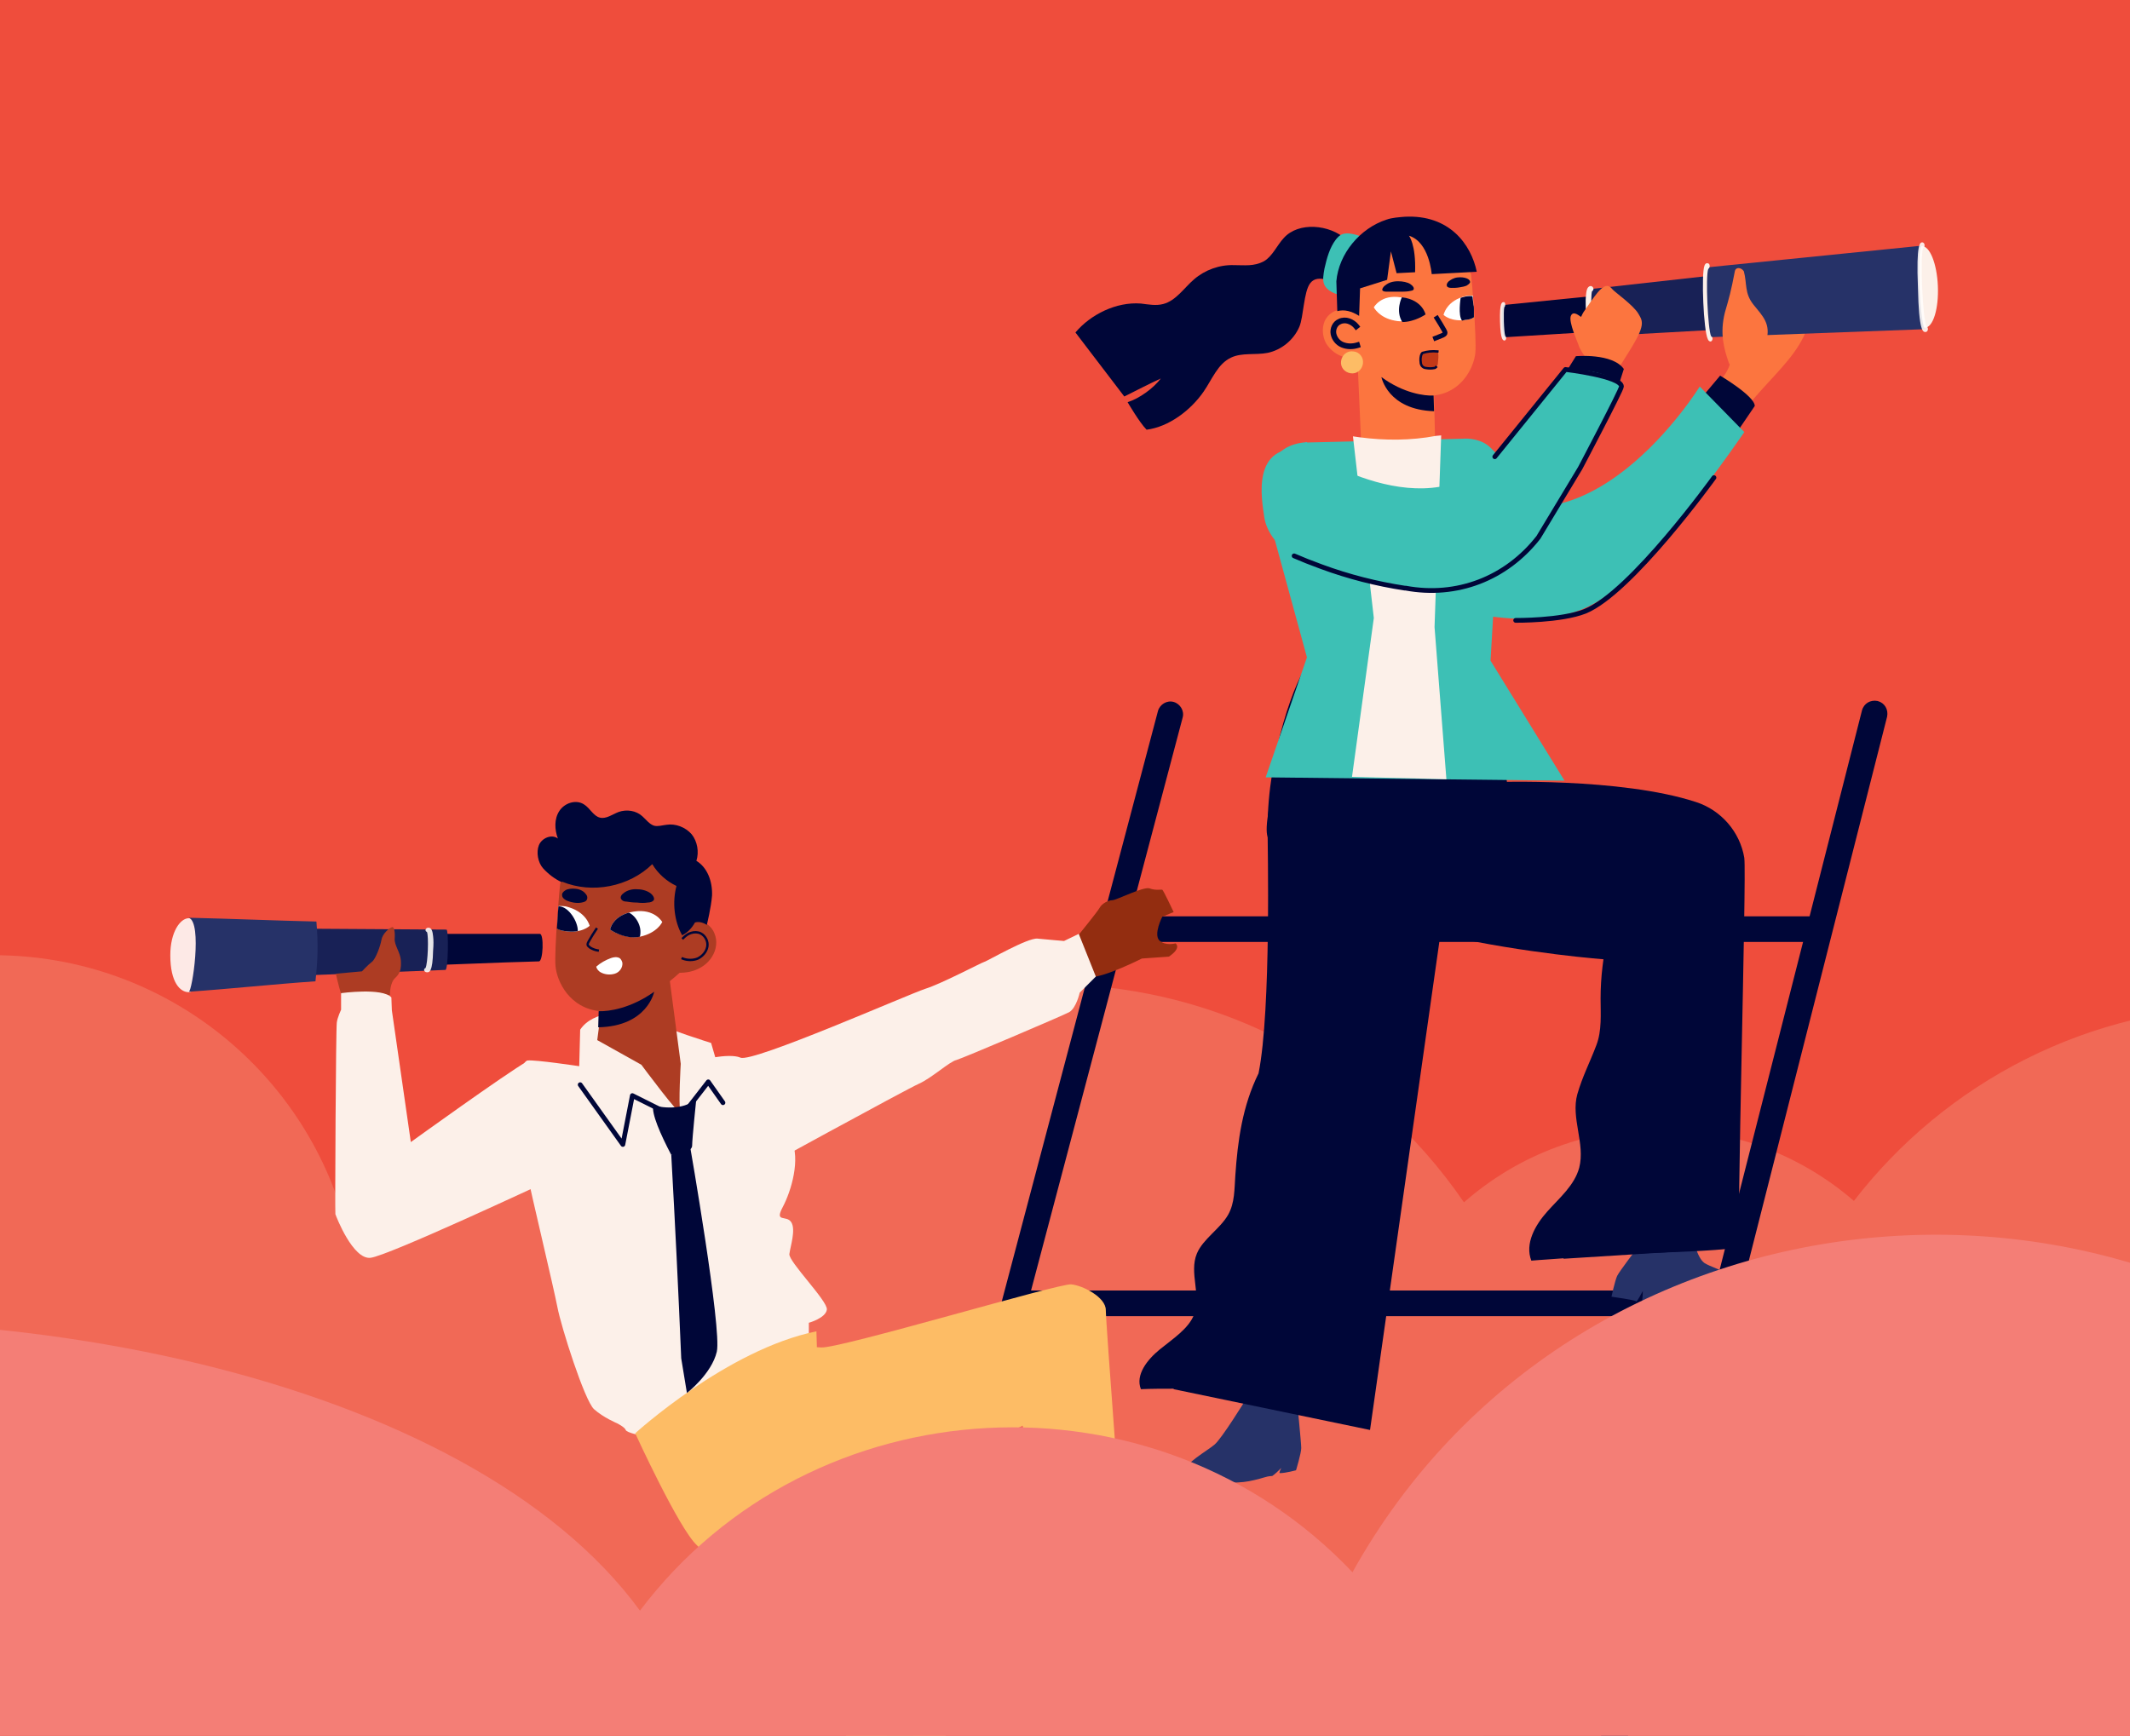 <?xml version="1.0" encoding="utf-8"?>
<!-- Generator: Adobe Illustrator 26.4.1, SVG Export Plug-In . SVG Version: 6.00 Build 0)  -->
<svg version="1.1" id="Layer_1" xmlns="http://www.w3.org/2000/svg" xmlns:xlink="http://www.w3.org/1999/xlink" x="0px" y="0px"
	 viewBox="0 0 449 366" style="enable-background:new 0 0 449 366;" xml:space="preserve">
<rect x="0" y="0" width="449" height="366" fill="#808080" stroke="none"/>
<style type="text/css">
	.st0{fill:#D3D3D3;stroke:#33333A;stroke-width:3;stroke-miterlimit:10;}
	.st1{fill:#585858;}
	.st2{fill:#AAA0A0;}
	.st3{fill:#D3D3D3;stroke:#33333A;stroke-width:5;stroke-miterlimit:10;}
	.st4{fill:#FFFFFF;stroke:#33333A;stroke-width:5;stroke-miterlimit:10;}
	.st5{fill:#EF3D23;}
	.st6{fill:none;stroke:#33333A;stroke-width:5;stroke-miterlimit:10;}
	.st7{fill:none;stroke:#33333A;stroke-width:4;stroke-miterlimit:10;}
	.st8{fill:#AAA0A0;stroke:#33333A;stroke-width:5;stroke-miterlimit:10;}
	.st9{fill:none;stroke:#3DC0B5;stroke-width:6;stroke-linecap:round;stroke-linejoin:round;stroke-miterlimit:10;}
	.st10{display:none;}
	.st11{display:inline;}
	.st12{display:inline;clip-path:url(#SVGID_00000110457241029092659290000000917086229648132518_);}
	.st13{fill:#45B0B0;}
	.st14{fill:#53727C;}
	.st15{fill:#FFC2B6;}
	.st16{fill:#FF9B4C;}
	.st17{fill:none;stroke:#FFFFFF;stroke-width:0.808;stroke-miterlimit:10;}
	.st18{fill:#FFFFFF;}
	.st19{fill:none;stroke:#7AA1B5;stroke-width:0.808;stroke-miterlimit:10;}
	.st20{fill:#000D29;}
	.st21{fill:#F79F8B;}
	.st22{fill:none;stroke:#F79F8B;stroke-width:0.808;stroke-miterlimit:10;}
	.st23{clip-path:url(#SVGID_00000114063785466511311640000018430814595103062942_);fill:#FFFFFF;}
	.st24{clip-path:url(#SVGID_00000114063785466511311640000018430814595103062942_);fill:#1A1A1A;}
	.st25{clip-path:url(#SVGID_00000147215953917411185520000002918322832598216124_);fill:#FFFFFF;}
	.st26{clip-path:url(#SVGID_00000147215953917411185520000002918322832598216124_);fill:#1A1A1A;}
	.st27{fill:#2E2E2E;}
	.st28{fill:none;stroke:#53727C;stroke-width:0.808;stroke-miterlimit:10;}
	.st29{clip-path:url(#SVGID_00000013171383951257665700000010214866446325190535_);fill:#FFFFFF;}
	.st30{clip-path:url(#SVGID_00000013171383951257665700000010214866446325190535_);fill:#034EA2;}
	.st31{clip-path:url(#SVGID_00000013171383951257665700000010214866446325190535_);fill:#FFF200;}
	.st32{clip-path:url(#SVGID_00000013171383951257665700000010214866446325190535_);fill:#0C4DA1;}
	.st33{clip-path:url(#SVGID_00000013171383951257665700000010214866446325190535_);}
	.st34{clip-path:url(#SVGID_00000054970800945305836360000005755102913648817299_);fill:#0C4DA1;}
	.st35{fill:#3DC0B5;}
	.st36{fill:#AAA0A0;stroke:#AAA0A0;stroke-width:3;stroke-miterlimit:10;}
	.st37{fill:#33333A;}
	.st38{fill:#AAA0A0;stroke:#33333A;stroke-width:4;stroke-miterlimit:10;}
	.st39{fill:#FFFFFF;stroke:#33333A;stroke-width:4;stroke-miterlimit:10;}
	.st40{fill:#AAA0A0;stroke:#33333A;stroke-width:2;stroke-miterlimit:10;}
	.st41{fill:#FFFFFF;stroke:#33333A;stroke-width:2;stroke-miterlimit:10;}
	.st42{fill:#33333A;stroke:#33333A;stroke-width:0.5;stroke-miterlimit:10;}
	.st43{fill:#33333A;stroke:#33333A;stroke-miterlimit:10;}
	.st44{fill:none;stroke:#33333A;stroke-width:3;stroke-miterlimit:10;}
	.st45{fill:#FDBC65;}
	.st46{clip-path:url(#SVGID_00000077320333077758250450000001654667662392098459_);fill:#FFCF7B;}
	.st47{clip-path:url(#SVGID_00000077320333077758250450000001654667662392098459_);}
	.st48{fill:#FFCF7B;}
	.st49{fill:#F6ECEA;}
	.st50{fill:#932D10;}
	.st51{fill:none;stroke:#00093D;stroke-linecap:square;stroke-linejoin:round;stroke-miterlimit:10;}
	.st52{fill:none;stroke:#FFFFFF;stroke-width:0.956;stroke-linecap:square;stroke-linejoin:round;stroke-miterlimit:10;}
	.st53{fill:#000638;}
	.st54{fill:none;stroke:#000638;stroke-width:2;stroke-linecap:square;stroke-linejoin:round;stroke-miterlimit:10;}
	.st55{fill:none;stroke:#000638;stroke-width:0.956;stroke-linecap:square;stroke-linejoin:round;stroke-miterlimit:10;}
	.st56{clip-path:url(#SVGID_00000088843828333820411840000012002461020816604553_);fill:#000638;}
	.st57{clip-path:url(#SVGID_00000075841233356230543890000002198579826174084772_);fill:#000638;}
	.st58{fill:none;stroke:#FDBC65;stroke-width:2;stroke-miterlimit:10;}
	.st59{clip-path:url(#SVGID_00000146474373097449851270000008204562005069791889_);}
	.st60{fill:#FFFFFF;stroke:#00093D;stroke-width:2;stroke-miterlimit:10;}
	.st61{fill:#E58D7F;}
	.st62{fill:none;stroke:#000638;stroke-width:0.5;stroke-linecap:square;stroke-linejoin:round;stroke-miterlimit:10;}
	.st63{fill:#4C2615;}
	.st64{clip-path:url(#SVGID_00000138562469203851065920000002980043145960013241_);fill:#000638;}
	.st65{clip-path:url(#SVGID_00000162345676315338427020000007633605895013639317_);fill:#000638;}
	.st66{fill:#FCF0E9;}
	.st67{fill:none;stroke:#000638;stroke-width:1.3;stroke-linecap:square;stroke-linejoin:round;stroke-miterlimit:10;}
	.st68{fill:none;stroke:#000638;stroke-linecap:square;stroke-linejoin:round;stroke-miterlimit:10;}
	.st69{fill:none;stroke:#000638;stroke-width:1.2;stroke-linecap:square;stroke-linejoin:round;stroke-miterlimit:10;}
	.st70{clip-path:url(#SVGID_00000115493645576146076450000005244719474234046865_);}
	.st71{fill:#E86523;}
	.st72{fill:#EF3F23;}
	.st73{fill:none;stroke:#000638;stroke-width:2;stroke-linecap:round;stroke-linejoin:round;stroke-miterlimit:10;}
	.st74{fill:#FFFFFF;stroke:#000638;stroke-width:0.5;stroke-linecap:square;stroke-linejoin:round;stroke-miterlimit:10;}
	.st75{fill:#A84A35;}
	.st76{fill:none;stroke:#00093D;stroke-width:0.5;stroke-linecap:square;stroke-linejoin:round;stroke-miterlimit:10;}
	.st77{clip-path:url(#SVGID_00000031178316297740842530000017115161657104482211_);fill:#000638;}
	.st78{clip-path:url(#SVGID_00000011737038775660406010000007126050431095052948_);fill:#000638;}
	.st79{fill:none;stroke:#FFB176;stroke-width:2;stroke-linecap:square;stroke-linejoin:round;stroke-miterlimit:10;}
	.st80{fill:none;stroke:#000638;stroke-width:1.5;stroke-linecap:round;stroke-linejoin:round;stroke-miterlimit:10;}
	.st81{fill:#FFFFFF;stroke:#000638;stroke-width:1.6;stroke-linecap:round;stroke-linejoin:round;stroke-miterlimit:10;}
	.st82{fill:none;stroke:#000638;stroke-width:1.6;stroke-linecap:round;stroke-linejoin:round;stroke-miterlimit:10;}
	.st83{fill:#FFFFFF;stroke:#00093D;stroke-miterlimit:10;}
	.st84{fill:none;stroke:#000638;stroke-width:0.75;stroke-linecap:round;stroke-linejoin:round;stroke-miterlimit:10;}
	
		.st85{clip-path:url(#SVGID_00000087391695639617729330000017253355392713439397_);fill:none;stroke:#000638;stroke-linecap:round;stroke-linejoin:round;stroke-miterlimit:10;}
	.st86{clip-path:url(#SVGID_00000087391695639617729330000017253355392713439397_);}
	.st87{fill:#00113E;}
	.st88{fill:#D9DADD;}
	.st89{fill:#EF4D3C;}
	.st90{fill:none;stroke:#1C1C1B;stroke-miterlimit:10;}
	.st91{fill:#0B0202;}
	.st92{fill:#FFFFFF;stroke:#1C1C1B;stroke-width:0.75;stroke-miterlimit:10;}
	.st93{fill:#79D6C0;stroke:#000000;stroke-width:2;stroke-linecap:round;stroke-linejoin:round;stroke-miterlimit:10;}
	.st94{clip-path:url(#SVGID_00000181076154317161624320000000096710134278831521_);fill:#000638;}
	.st95{clip-path:url(#SVGID_00000168111109654075937460000000858586160461878961_);fill:#000638;}
	.st96{fill:none;stroke:#FDBC65;stroke-miterlimit:10;}
	.st97{fill:none;stroke:#000638;stroke-linecap:round;stroke-linejoin:round;stroke-miterlimit:10;}
	.st98{fill:#FDB58D;}
	.st99{fill:none;stroke:#00113E;stroke-width:0.5;stroke-linecap:square;stroke-linejoin:round;stroke-miterlimit:10;}
	.st100{fill:#DED9E9;}
	.st101{fill:none;stroke:#000E39;stroke-width:0.5;stroke-linecap:square;stroke-linejoin:round;stroke-miterlimit:10;}
	.st102{fill:#FDB58D;stroke:#000E39;stroke-width:0.5;stroke-linecap:square;stroke-linejoin:round;stroke-miterlimit:10;}
	.st103{clip-path:url(#SVGID_00000142150587699016053970000012840952533975830205_);}
	.st104{fill:#FF7441;}
	.st105{fill:#FFFFFF;stroke:#1A1A1E;stroke-width:1.5;stroke-miterlimit:10;}
	.st106{fill:#EB9CC9;stroke:#000000;stroke-linecap:round;stroke-linejoin:round;stroke-miterlimit:10;}
	.st107{fill:none;stroke:#000000;stroke-linecap:round;stroke-linejoin:round;stroke-miterlimit:10;}
	.st108{fill:#FFFFFF;stroke:#1E1E21;stroke-width:1.5;stroke-linecap:round;stroke-linejoin:round;stroke-miterlimit:10;}
	.st109{fill:none;stroke:#00113E;stroke-width:0.75;stroke-linecap:square;stroke-linejoin:round;stroke-miterlimit:10;}
	.st110{clip-path:url(#SVGID_00000026150900498776736130000017915339554301700534_);}
	.st111{opacity:0.2;fill:#FBDAC1;}
	.st112{fill:url(#SVGID_00000024721142195501768020000010461510726365333928_);}
	.st113{fill:url(#SVGID_00000150789113925718352880000015236025922667878562_);}
	.st114{fill:#AD3C23;}
	.st115{fill:#182156;}
	.st116{opacity:0.89;fill:#FFFCFA;}
	.st117{fill:#263268;}
	.st118{fill:#FA3C48;}
	.st119{fill-rule:evenodd;clip-rule:evenodd;fill:#153157;}
	.st120{fill:#FC753F;}
	.st121{fill:#F47E76;}
	.st122{fill:none;}
	.st123{opacity:0.61;}
	.st124{fill:#A11300;}
	.st125{clip-path:url(#SVGID_00000131328407005645809840000016485502687788601757_);fill:#000638;}
	.st126{clip-path:url(#SVGID_00000145034769432332371290000007565232331069809060_);fill:#000638;}
	.st127{clip-path:url(#SVGID_00000048484419386008004410000015623735625648415135_);}
	.st128{fill:#F98064;}
	.st129{fill:#00093D;}
	.st130{fill:none;stroke:#00093D;stroke-width:0.75;stroke-linecap:square;stroke-linejoin:round;stroke-miterlimit:10;}
	.st131{fill:#939292;}
	.st132{fill:#666666;}
	.st133{fill:none;stroke:#000638;stroke-width:0.398;stroke-linecap:round;stroke-linejoin:round;stroke-miterlimit:10;}
	
		.st134{opacity:0.45;fill:none;stroke:#000000;stroke-width:0.75;stroke-linecap:round;stroke-linejoin:round;stroke-miterlimit:10;}
	.st135{fill:#262626;}
	.st136{fill:#F4646C;}
	.st137{fill:#000638;stroke:#000638;stroke-width:0.75;stroke-linecap:round;stroke-linejoin:round;stroke-miterlimit:10;}
	.st138{fill:#000638;stroke:#000638;stroke-width:0.25;stroke-linecap:round;stroke-linejoin:round;stroke-miterlimit:10;}
	.st139{clip-path:url(#SVGID_00000032629506915828982790000006714885638980427702_);fill:#000638;}
	
		.st140{clip-path:url(#SVGID_00000060733303688411956550000000382893422333379984_);fill:#000638;stroke:#000638;stroke-miterlimit:10;}
	.st141{fill:#42657C;}
	.st142{fill:#333333;}
	.st143{fill:#2B998C;}
	.st144{fill:#898989;}
	.st145{fill:#F9C4AA;}
	.st146{fill:#FFCCB3;}
	.st147{fill:none;stroke:#211A19;stroke-linecap:round;stroke-linejoin:round;stroke-miterlimit:10;}
	.st148{fill:none;stroke:#23203A;stroke-linecap:round;stroke-linejoin:round;stroke-miterlimit:10;}
	
		.st149{clip-path:url(#SVGID_00000048484419386008004410000015623735625648415135_);fill:none;stroke:#000638;stroke-linecap:round;stroke-linejoin:round;stroke-miterlimit:10;}
	.st150{fill:none;stroke:#211A19;stroke-width:1.5;stroke-linecap:round;stroke-linejoin:round;stroke-miterlimit:10;}
	.st151{clip-path:url(#SVGID_00000020377483831050928110000016535291408575989908_);fill:#FFCF7B;}
	.st152{clip-path:url(#SVGID_00000020377483831050928110000016535291408575989908_);}
	.st153{clip-path:url(#SVGID_00000071544212422300967240000017862733175815260583_);fill:#000638;}
	.st154{clip-path:url(#SVGID_00000145770015126374815300000008737962984016776065_);fill:#000638;}
	.st155{clip-path:url(#SVGID_00000021114513187719605150000009385873392693808266_);}
	.st156{clip-path:url(#SVGID_00000027590279527821766420000014096333707287361725_);fill:#000638;}
	.st157{clip-path:url(#SVGID_00000126316235633089519200000004635012077142017161_);fill:#000638;}
	.st158{clip-path:url(#SVGID_00000134241695432271713350000014962306086181777290_);}
	.st159{clip-path:url(#SVGID_00000168081173863847650000000007058027990643999371_);fill:#000638;}
	.st160{clip-path:url(#SVGID_00000179629657243655130660000016944559633265791159_);fill:#000638;}
	
		.st161{clip-path:url(#SVGID_00000064340251747465100230000014884531735147211404_);fill:none;stroke:#000638;stroke-linecap:round;stroke-linejoin:round;stroke-miterlimit:10;}
	.st162{clip-path:url(#SVGID_00000064340251747465100230000014884531735147211404_);}
	.st163{clip-path:url(#SVGID_00000111883865392364405450000013099764981947862420_);fill:#000638;}
	.st164{clip-path:url(#SVGID_00000078753810031624939880000012187694188777799842_);fill:#000638;}
	.st165{clip-path:url(#SVGID_00000034087115730181219670000018163107502847996035_);}
	.st166{clip-path:url(#SVGID_00000020365452375433382190000017024951740580446882_);}
	.st167{fill:url(#SVGID_00000062897701347018687490000009754609707109893787_);}
	.st168{fill:url(#SVGID_00000101073665574356042000000012997759254597920698_);}
	.st169{clip-path:url(#SVGID_00000134937571660240975600000007608785553311777451_);fill:#000638;}
	.st170{clip-path:url(#SVGID_00000102538840319573053230000010894599024941548187_);fill:#000638;}
	.st171{clip-path:url(#SVGID_00000033362566136907590550000014992029579611351201_);}
	.st172{clip-path:url(#SVGID_00000057857681319760777310000012579513726370178187_);fill:#000638;}
	
		.st173{clip-path:url(#SVGID_00000131368405096253957640000003383204854306486692_);fill:#000638;stroke:#000638;stroke-miterlimit:10;}
	
		.st174{clip-path:url(#SVGID_00000033362566136907590550000014992029579611351201_);fill:none;stroke:#000638;stroke-linecap:round;stroke-linejoin:round;stroke-miterlimit:10;}
	.st175{clip-path:url(#SVGID_00000170986571850715785490000007453128019220308609_);fill:#FFFFFF;}
	.st176{clip-path:url(#SVGID_00000170986571850715785490000007453128019220308609_);fill:#034EA2;}
	.st177{clip-path:url(#SVGID_00000170986571850715785490000007453128019220308609_);fill:#FFF200;}
	.st178{clip-path:url(#SVGID_00000170986571850715785490000007453128019220308609_);fill:#0C4DA1;}
	.st179{clip-path:url(#SVGID_00000170986571850715785490000007453128019220308609_);}
	.st180{clip-path:url(#SVGID_00000068647416562801097690000001875244158746752947_);fill:#0C4DA1;}
	.st181{clip-path:url(#SVGID_00000165199018330311006620000004943177873858140564_);fill:#FFFFFF;}
	.st182{clip-path:url(#SVGID_00000165199018330311006620000004943177873858140564_);fill:#034EA2;}
	.st183{clip-path:url(#SVGID_00000165199018330311006620000004943177873858140564_);fill:#FFF200;}
	.st184{clip-path:url(#SVGID_00000165199018330311006620000004943177873858140564_);fill:#0C4DA1;}
	.st185{clip-path:url(#SVGID_00000165199018330311006620000004943177873858140564_);}
	.st186{clip-path:url(#SVGID_00000128479479221987867150000016103838138495855262_);fill:#0C4DA1;}
	.st187{clip-path:url(#SVGID_00000005238402400835704200000008047192221662771896_);fill:#FFCF7B;}
	.st188{clip-path:url(#SVGID_00000005238402400835704200000008047192221662771896_);}
	.st189{clip-path:url(#SVGID_00000160171862291022067240000006919304991452519301_);fill:#000638;}
	.st190{clip-path:url(#SVGID_00000114770146547348410160000006123582983058960776_);fill:#000638;}
	.st191{clip-path:url(#SVGID_00000052089460170238215960000000759516546961929881_);}
	.st192{clip-path:url(#SVGID_00000131346817760926405200000008995942035668444810_);fill:#000638;}
	
		.st193{clip-path:url(#SVGID_00000096753019762148044230000013152743792382548879_);fill:#000638;stroke:#000638;stroke-miterlimit:10;}
	
		.st194{clip-path:url(#SVGID_00000052089460170238215960000000759516546961929881_);fill:none;stroke:#000638;stroke-linecap:round;stroke-linejoin:round;stroke-miterlimit:10;}
	.st195{fill:#F2665C;}
	.st196{clip-path:url(#SVGID_00000064342902980326199660000017916800548688989610_);fill:#FFCF7B;}
	.st197{clip-path:url(#SVGID_00000064342902980326199660000017916800548688989610_);}
	.st198{clip-path:url(#SVGID_00000072970502837094423300000008864858035595879331_);fill:#000638;}
	.st199{clip-path:url(#SVGID_00000132057239510820556530000003175201222353329836_);fill:#000638;}
	.st200{clip-path:url(#SVGID_00000048467251546974697400000006601393624783692221_);}
	.st201{clip-path:url(#SVGID_00000013191906356011809100000009511203055560146865_);fill:#000638;}
	.st202{clip-path:url(#SVGID_00000132085755214582856750000011471526639537583503_);fill:#000638;}
	.st203{opacity:0.59;fill:#8CDDCF;}
	.st204{opacity:0.59;fill:#5BD8C9;}
	.st205{opacity:0.35;fill:#8CDDCF;}
	.st206{fill:#5BD8C9;}
	.st207{clip-path:url(#SVGID_00000148653566687953641350000014207376917992605840_);}
	.st208{clip-path:url(#SVGID_00000178172883812241296200000005088619162116118680_);fill:#000638;}
	.st209{clip-path:url(#SVGID_00000173159311815241119950000012036418988859944119_);fill:#000638;}
	.st210{opacity:0.69;}
	.st211{fill:#E8B25D;}
	
		.st212{clip-path:url(#SVGID_00000054235378230329478940000000864775870818059403_);fill:none;stroke:#000638;stroke-linecap:round;stroke-linejoin:round;stroke-miterlimit:10;}
	.st213{clip-path:url(#SVGID_00000054235378230329478940000000864775870818059403_);}
	.st214{clip-path:url(#SVGID_00000063610623323605609720000015446202152218435238_);fill:#000638;}
	.st215{clip-path:url(#SVGID_00000017475786297497964740000017325475589373273754_);fill:#000638;}
	.st216{clip-path:url(#SVGID_00000010281826435882255590000001947764136725773704_);}
	.st217{opacity:0.67;}
	.st218{fill:#46D3C2;}
	.st219{fill:#39B5A6;}
	.st220{clip-path:url(#SVGID_00000130625996227889644550000012880085235969637819_);}
	.st221{fill:url(#SVGID_00000035516417021624317050000010526613236088430482_);}
	.st222{fill:url(#SVGID_00000154396841978193812490000014135885998119499437_);}
	.st223{clip-path:url(#SVGID_00000080189851465230193150000010712112580784478629_);fill:#000638;}
	.st224{clip-path:url(#SVGID_00000168808114716061260940000010690121912208607167_);fill:#000638;}
	.st225{fill:#323239;}
	.st226{clip-path:url(#SVGID_00000057836372799677001380000006728980444108812464_);}
	.st227{fill:#FF5B00;}
	.st228{fill:none;stroke:#000638;stroke-width:0.75;stroke-linecap:square;stroke-linejoin:round;stroke-miterlimit:10;}
	.st229{fill:#FF5B00;stroke:#000000;stroke-width:1.2;stroke-miterlimit:10;}
	.st230{fill:none;stroke:#000638;stroke-width:1.5;stroke-linecap:square;stroke-linejoin:round;stroke-miterlimit:10;}
	.st231{fill:none;stroke:#000638;stroke-width:2.2;stroke-miterlimit:10;}
	.st232{fill:none;stroke:#000638;stroke-width:2;stroke-miterlimit:10;}
	.st233{fill:none;stroke:#472444;stroke-width:2.1;stroke-miterlimit:10;}
	.st234{fill:none;stroke:#472444;stroke-width:3;stroke-miterlimit:10;}
	.st235{display:inline;clip-path:url(#SVGID_00000090261060635747768400000007007129344884722844_);}
	.st236{clip-path:url(#SVGID_00000042712881027801427720000014959232740241122696_);fill:#3DC0B5;}
	.st237{clip-path:url(#SVGID_00000066505320780477508890000002293563536774114182_);fill:#3DC0B5;}
	.st238{clip-path:url(#SVGID_00000067956466971160367300000010071605692093428155_);fill:#EF3D23;}
	.st239{clip-path:url(#SVGID_00000067956466971160367300000010071605692093428155_);}
	.st240{fill:#5AC4FF;}
	.st241{fill:#FFA900;}
	.st242{fill:none;stroke:#FFFFFF;stroke-width:0.792;stroke-linecap:square;stroke-linejoin:round;stroke-miterlimit:10;}
	.st243{fill:none;stroke:#000638;stroke-width:0.792;stroke-linecap:square;stroke-linejoin:round;stroke-miterlimit:10;}
	.st244{fill:#FF915A;}
	.st245{clip-path:url(#SVGID_00000090987332149259764700000009419311108857852065_);fill:#000638;}
	.st246{clip-path:url(#SVGID_00000047049263911971158640000006571716895696580739_);fill:#000638;}
	.st247{fill:none;stroke:#FCF0E9;stroke-linecap:square;stroke-linejoin:round;stroke-miterlimit:10;}
	.st248{fill:#F4AE51;}
	.st249{fill:#F9DEB7;}
	.st250{fill:#B16616;stroke:#B16616;stroke-width:0.4;stroke-miterlimit:10;}
	
		.st251{clip-path:url(#SVGID_00000067956466971160367300000010071605692093428155_);fill:none;stroke:#472444;stroke-width:2.1;stroke-miterlimit:10;}
	
		.st252{clip-path:url(#SVGID_00000067956466971160367300000010071605692093428155_);fill:none;stroke:#472444;stroke-width:3;stroke-miterlimit:10;}
	.st253{fill:none;stroke:#3DC0B5;stroke-width:2.5;stroke-linecap:square;stroke-linejoin:round;stroke-miterlimit:10;}
	.st254{clip-path:url(#SVGID_00000075842932803999026320000006451349392823874993_);}
	.st255{display:inline;clip-path:url(#SVGID_00000074407550445785388830000007610009175590902414_);}
	.st256{clip-path:url(#SVGID_00000066500506385494724440000003464995248357033603_);fill:#3DC0B5;}
	.st257{clip-path:url(#SVGID_00000158019781737298512090000014128970066936178843_);fill:#3DC0B5;}
	.st258{clip-path:url(#SVGID_00000162332365040836902630000012454258858567924920_);fill:#EF3D23;}
	.st259{clip-path:url(#SVGID_00000162332365040836902630000012454258858567924920_);}
	.st260{clip-path:url(#SVGID_00000028326976695491213870000001972378863373067139_);fill:#000638;}
	.st261{clip-path:url(#SVGID_00000085956570382369978530000004471166300128536454_);fill:#000638;}
	
		.st262{clip-path:url(#SVGID_00000162332365040836902630000012454258858567924920_);fill:none;stroke:#472444;stroke-width:2.1;stroke-miterlimit:10;}
	
		.st263{clip-path:url(#SVGID_00000162332365040836902630000012454258858567924920_);fill:none;stroke:#472444;stroke-width:3;stroke-miterlimit:10;}
	.st264{clip-path:url(#SVGID_00000179627747478615013800000006262783963385551764_);fill:#FFFFFF;}
	.st265{clip-path:url(#SVGID_00000179627747478615013800000006262783963385551764_);fill:#034EA2;}
	.st266{clip-path:url(#SVGID_00000179627747478615013800000006262783963385551764_);fill:#FFF200;}
	.st267{clip-path:url(#SVGID_00000179627747478615013800000006262783963385551764_);fill:#0C4DA1;}
	.st268{clip-path:url(#SVGID_00000179627747478615013800000006262783963385551764_);}
	.st269{clip-path:url(#SVGID_00000181052581773133094870000011083858618101987240_);fill:#0C4DA1;}
	.st270{clip-path:url(#SVGID_00000155831577233341522360000018428299823470135184_);fill:#FFFFFF;}
	.st271{clip-path:url(#SVGID_00000155831577233341522360000018428299823470135184_);fill:#034EA2;}
	.st272{clip-path:url(#SVGID_00000155831577233341522360000018428299823470135184_);fill:#FFF200;}
	.st273{clip-path:url(#SVGID_00000155831577233341522360000018428299823470135184_);fill:#0C4DA1;}
	.st274{clip-path:url(#SVGID_00000155831577233341522360000018428299823470135184_);}
	.st275{clip-path:url(#SVGID_00000076564500378092967150000003930836747586258364_);fill:#0C4DA1;}
	.st276{clip-path:url(#SVGID_00000092426994933329162320000017183965434391298733_);}
	.st277{fill:#FFC2C2;}
	.st278{fill:#725644;}
	.st279{clip-path:url(#SVGID_00000126304266652451108970000006295679447651620025_);fill:#000638;}
	.st280{clip-path:url(#SVGID_00000079444945307610654550000000683974270927410824_);fill:#000638;}
	.st281{fill:none;stroke:#EF3F23;stroke-width:2;stroke-miterlimit:10;}
	.st282{fill:none;stroke:#FFFFFF;stroke-width:2.1;stroke-miterlimit:10;}
	.st283{fill:none;stroke:#FFFFFF;stroke-width:3;stroke-miterlimit:10;}
	.st284{fill:#1B9C91;}
	.st285{fill:#A3BAC4;}
	.st286{opacity:0.13;fill:#65DBD2;}
	.st287{clip-path:url(#SVGID_00000041265260395120032930000003948823458893602463_);}
	.st288{fill:#472F7D;}
	.st289{opacity:0.15;}
	.st290{opacity:0.43;}
	.st291{clip-path:url(#SVGID_00000041995064111332456140000015036961299304913063_);fill:#000638;}
	.st292{clip-path:url(#SVGID_00000118367130572380168620000006949627146604682686_);fill:#000638;}
	.st293{fill:none;stroke:#FFFFFF;stroke-width:1.5;stroke-miterlimit:10;}
	.st294{fill:none;stroke:#EF3F23;stroke-width:5;stroke-linecap:round;stroke-linejoin:round;stroke-miterlimit:10;}
	.st295{clip-path:url(#SVGID_00000007404586091004194020000000776598811980458401_);}
	.st296{fill:#F7AA4D;}
	.st297{fill:#FCB47E;}
	.st298{fill:#374263;}
	.st299{fill:#FFFFFF;stroke:#323239;stroke-linecap:round;stroke-linejoin:round;stroke-miterlimit:10;}
	.st300{fill:none;stroke:#323239;stroke-linecap:round;stroke-linejoin:round;stroke-miterlimit:10;}
	.st301{fill:none;stroke:#323239;stroke-width:0.75;stroke-miterlimit:10;}
	.st302{clip-path:url(#SVGID_00000156555682492891710490000005925856626067842689_);}
	.st303{clip-path:url(#SVGID_00000057119814479356789370000005813877926051311504_);fill:#000638;}
	.st304{clip-path:url(#SVGID_00000018915462898665900070000010335467379205084587_);fill:#000638;}
	.st305{fill:none;stroke:#000638;stroke-width:1.3;stroke-linecap:round;stroke-linejoin:round;stroke-miterlimit:10;}
	.st306{fill:#CECECE;}
	.st307{opacity:0.38;fill:#FFFFFF;}
	.st308{clip-path:url(#SVGID_00000010278463732706461180000005080794981717152433_);fill:#EF3F23;}
	.st309{clip-path:url(#SVGID_00000010278463732706461180000005080794981717152433_);}
	.st310{fill:#7A5946;}
	.st311{fill:#CC5A40;}
	.st312{fill:#594135;}
	.st313{fill:#CC5A40;stroke:#000000;stroke-width:1.2;stroke-miterlimit:10;}
	.st314{clip-path:url(#SVGID_00000172407065844807659220000013714063492263468966_);}
	.st315{opacity:0.35;fill:#FCF0E9;}
	.st316{fill:#C45E4D;}
	.st317{clip-path:url(#SVGID_00000071532524882500636940000007010175126488012730_);fill:#000638;}
	.st318{clip-path:url(#SVGID_00000008840745562708471010000003206058872414184381_);fill:#000638;}
	.st319{fill:none;stroke:#FFFFFF;stroke-width:2;stroke-miterlimit:10;}
	
		.st320{fill-rule:evenodd;clip-rule:evenodd;fill:#EF3F23;stroke:#EF3F23;stroke-width:3;stroke-linecap:round;stroke-linejoin:round;stroke-miterlimit:10;}
	.st321{clip-path:url(#SVGID_00000106859676519528837280000000261148358044209284_);fill:#FFFFFF;}
	.st322{clip-path:url(#SVGID_00000106859676519528837280000000261148358044209284_);fill:#034EA2;}
	.st323{clip-path:url(#SVGID_00000106859676519528837280000000261148358044209284_);fill:#FFF200;}
	.st324{clip-path:url(#SVGID_00000106859676519528837280000000261148358044209284_);fill:#0C4DA1;}
	.st325{clip-path:url(#SVGID_00000106859676519528837280000000261148358044209284_);}
	.st326{clip-path:url(#SVGID_00000010989695196577509660000010690627283370884028_);fill:#0C4DA1;}
	.st327{clip-path:url(#SVGID_00000057839965566896703020000001371156840453733023_);}
	.st328{fill:#F17B63;}
	.st329{fill:#2C2A6C;}
	.st330{clip-path:url(#SVGID_00000078046754745283087340000015856161820432545158_);}
	.st331{opacity:0.37;}
	.st332{fill:none;stroke:#000638;stroke-miterlimit:10;}
	.st333{fill:#FF8E8E;}
	.st334{fill:#512651;}
	.st335{fill:#DD2B19;}
	.st336{fill:#220D3E;}
	.st337{clip-path:url(#SVGID_00000163786308375941966380000016583744248638096257_);fill:#000638;}
	.st338{clip-path:url(#SVGID_00000098219944818566907950000010177058243522730378_);fill:#000638;}
	.st339{clip-path:url(#SVGID_00000114045322971758470390000004407610616893952176_);}
	.st340{fill:#EDEBEB;}
	.st341{clip-path:url(#SVGID_00000073689600156256360070000008132815133854345900_);fill:#EF3F23;}
	.st342{clip-path:url(#SVGID_00000073689600156256360070000008132815133854345900_);fill:#3DC0B5;}
	.st343{fill:none;stroke:#19034D;stroke-width:7;stroke-miterlimit:10;}
	.st344{fill:none;stroke:#000000;stroke-width:7;stroke-miterlimit:10;}
	.st345{opacity:0.57;fill:#81D1C9;stroke:#000000;stroke-width:3;stroke-miterlimit:10;}
	.st346{fill:none;stroke:#000000;stroke-width:0.5;stroke-miterlimit:10;}
	.st347{fill:none;stroke:#000000;stroke-width:3;stroke-miterlimit:10;}
	.st348{fill:#5C2A9A;}
	.st349{fill:#097B7D;}
	.st350{fill:#3DC0B5;stroke:#D33222;stroke-width:3;stroke-miterlimit:10;}
	.st351{clip-path:url(#SVGID_00000171685492792260154620000008684838836612775077_);}
	.st352{fill:none;stroke:#D33222;stroke-miterlimit:10;}
	.st353{fill:#FCF0E9;stroke:#000000;stroke-width:0.5;stroke-miterlimit:10;}
	.st354{clip-path:url(#SVGID_00000054258939986484991880000010628428394887698348_);fill:#000638;}
	
		.st355{clip-path:url(#SVGID_00000066514042004311316690000007373316509068855736_);fill:#000638;stroke:#000638;stroke-miterlimit:10;}
	.st356{fill:none;stroke:#1C1C1B;stroke-width:0.5;stroke-miterlimit:10;}
	.st357{fill:#2E998C;}
	.st358{clip-path:url(#SVGID_00000058559105817813328890000002331080345581249686_);}
	.st359{fill:#F7F7F7;}
	.st360{fill:#7C7E8C;}
	.st361{fill:#FFC3BD;}
	.st362{fill:#1A2E35;}
	.st363{fill:none;stroke:#262120;stroke-miterlimit:10;}
	.st364{fill:#E5DCD8;}
	.st365{clip-path:url(#SVGID_00000170271570549760628420000013316116545547075210_);fill:#000638;}
	.st366{clip-path:url(#SVGID_00000172438410410262561390000018295558098067269561_);fill:#000638;}
	.st367{fill:none;stroke:#000638;stroke-width:0.75;stroke-miterlimit:10;}
	.st368{clip-path:url(#SVGID_00000005231046789442401410000014487186405918991782_);}
	.st369{clip-path:url(#SVGID_00000042725663368868526310000000900340781523442057_);}
	.st370{clip-path:url(#SVGID_00000067225025303643703140000001933856932443434896_);}
	.st371{fill:none;stroke:#5F6689;stroke-miterlimit:10;}
	.st372{fill:#AB4242;}
	.st373{fill:none;stroke:#040C11;stroke-miterlimit:10;}
	.st374{fill:none;stroke:#C11E16;stroke-width:2;stroke-miterlimit:10;}
	.st375{fill:#FDF7FF;}
	.st376{clip-path:url(#SVGID_00000062154318346191368950000017793440674993314722_);fill:#000638;}
	.st377{clip-path:url(#SVGID_00000042697322520582108190000007128357296029194923_);fill:#000638;}
	.st378{fill:none;stroke:#369E92;stroke-miterlimit:10;}
	.st379{fill:#35AA9C;}
	.st380{fill:none;stroke:#369E92;stroke-width:2;stroke-miterlimit:10;}
	.st381{fill:#FF7822;}
</style>
<g>
	<g>
		<defs>
			<path id="SVGID_00000076590155529818096420000004647059074716914367_" d="M453.1-30.9H12.2c-5.8,0-10.5-4.7-10.5-10.5v-351.7
				c0-5.8,4.7-10.5,10.5-10.5h440.9c5.8,0,10.5,4.7,10.5,10.5v351.7C463.6-35.6,458.9-30.9,453.1-30.9z"/>
		</defs>
		<clipPath id="SVGID_00000062884868156298994450000012040640580233361546_">
			<use xlink:href="#SVGID_00000076590155529818096420000004647059074716914367_"  style="overflow:visible;"/>
		</clipPath>
		<g style="clip-path:url(#SVGID_00000062884868156298994450000012040640580233361546_);">
			<g>
				<g>
					<g>
						<g>
							<path class="st53" d="M22.9,164.6c5.9-5.8,13-11.1,15.6-18.9c3.5-10.7-2.4-22.8,1.3-33.4c2.8-8.1,10.6-13.5,14.2-21.2
								c3-6.5,2.8-13.9,3.3-21.1c1.1-19.2,7.1-37.7,14.3-55.7C77.3-20.2,81.1-48.8,83-57c7.3-32.5,18.1-71.7,25-81.1
								c1-1.4,70-1.4,71,0.1c6.9,9.4,18.6,51.8,18.8,76.2c0.2,29.9-18.2,249.5-18.2,249.5L111,187l35.3-231.2c0.3-2,0.5-4.1,0.4-6.1
								l-0.1-4.9c0,0,0,0.1-0.1,0.2c-2,3.3-3.4,6.9-4.2,10.6l-38.3,230.9H28.9c0,0,0-0.1,0.1-0.2c-4.9,0.1-9.8,0.1-14.7,0.2
								C11.8,178.6,17,170.4,22.9,164.6z"/>
						</g>
					</g>
				</g>
				<g>
					<g>
						<g>
							<path class="st53" d="M504.1,148.4c-5.9-5.8-13-11.1-15.6-18.9c-3.5-10.7,2.4-22.8-1.3-33.4c-2.8-8.1-10.6-13.5-14.2-21.2
								c-3-6.5-2.8-13.9-3.3-21.1c-1.1-19.2-7.1-37.7-14.3-55.7c-5.7-34.6-9.6-63.1-11.4-71.4c-7.3-32.5-18.1-71.7-25-81.1
								c-1-1.4-70-1.4-71,0.1c-6.9,9.4-18.6,51.8-18.8,76.2c-0.2,29.9,18.2,249.5,18.2,249.5l68.6-0.8L380.7-60.5
								c-0.3-2-0.5-4.1-0.4-6.1l0.1-4.9c0,0,0,0.1,0.1,0.2c2,3.3,3.4,6.9,4.2,10.6L423,170.2h75.1c0,0,0-0.1-0.1-0.2
								c4.9,0.1,9.8,0.1,14.7,0.2C515.3,162.4,510,154.2,504.1,148.4z"/>
						</g>
					</g>
				</g>
			</g>
		</g>
	</g>
</g>
<g>
	<path class="st89" d="M445.5,369.8H4.6c-5.8,0-10.5-4.7-10.5-10.5V7.6C-6,1.7-1.2-3,4.6-3h440.9C451.3-3,456,1.7,456,7.6v351.7
		C456,365.1,451.3,369.8,445.5,369.8z"/>
	<g>
		<defs>
			<path id="SVGID_00000160179296613809081410000015932227679755596467_" d="M446.3,370.3H5.4c-5.8,0-10.5-4.7-10.5-10.5V8
				c0-5.8,4.7-10.5,10.5-10.5h440.9c5.8,0,10.5,4.7,10.5,10.5v351.7C456.8,365.6,452.1,370.3,446.3,370.3z"/>
		</defs>
		<clipPath id="SVGID_00000132800233076633649230000001174865378147729814_">
			<use xlink:href="#SVGID_00000160179296613809081410000015932227679755596467_"  style="overflow:visible;"/>
		</clipPath>
		<g style="clip-path:url(#SVGID_00000132800233076633649230000001174865378147729814_);">
			<g>
				<g>
					<path class="st111" d="M-58.4,329.6c30.9,34.2,84.8,33.8,115-1.1c7.3,19.7,23.7,33.9,43,38.9h212.2c2.4-4,4.6-8.3,6.5-12.6
						c18,10.5,39.8,11.2,58.2,2.5c1.4,3.5,3,6.9,4.8,10.1h186.1c8-14.8,12.5-31.8,12.5-49.8c0-58.3-47.2-105.5-105.5-105.5
						c-34,0-64.3,16.1-83.6,41.1c-23.6-20.4-58.7-20.3-82.2,0.3c-40.5-59.1-126.7-61.7-170.6-5.1c-21.6-8.3-46.7-4.2-64.6,12
						c-8-33.8-38.4-59-74.7-59c-33.1,0-61.3,20.9-72.1,50.3c-10.9-9-24.8-14.5-40-14.5c-34.6,0-62.7,28.1-62.7,62.7
						s28.1,62.7,62.7,62.7C-89.7,362.5-69,349.2-58.4,329.6z"/>
					<g>
						<g>
							<path class="st53" d="M143.1,545c-0.2,0-0.5,0-0.7-0.1c-1.4-0.4-2.3-1.9-1.9-3.3l103.6-391.7c0.4-1.4,1.9-2.3,3.3-1.9
								c1.4,0.4,2.3,1.9,1.9,3.3L145.7,542.9C145.4,544.2,144.3,545,143.1,545z"/>
							<g>
								
									<linearGradient id="SVGID_00000031188857570137544150000015521173128518503828_" gradientUnits="userSpaceOnUse" x1="191.579" y1="353.757" x2="345.882" y2="353.757">
									<stop  offset="0" style="stop-color:#F1CF9E"/>
									<stop  offset="0.389" style="stop-color:#EFB292"/>
									<stop  offset="0.757" style="stop-color:#EE9D8A"/>
									<stop  offset="1" style="stop-color:#EE9587"/>
								</linearGradient>
								<path style="fill:url(#SVGID_00000031188857570137544150000015521173128518503828_);" d="M343.2,356.5H194.3
									c-1.5,0-2.7-1.2-2.7-2.7c0-1.5,1.2-2.7,2.7-2.7h148.9c1.5,0,2.7,1.2,2.7,2.7C345.9,355.3,344.7,356.5,343.2,356.5z"/>
								<path class="st53" d="M363.2,277.5H214.3c-1.5,0-2.7-1.2-2.7-2.7c0-1.5,1.2-2.7,2.7-2.7h148.9c1.5,0,2.7,1.2,2.7,2.7
									C365.9,276.3,364.7,277.5,363.2,277.5z"/>
								<path class="st53" d="M383.1,198.6H234.3c-1.5,0-2.7-1.2-2.7-2.7s1.2-2.7,2.7-2.7h148.9c1.5,0,2.7,1.2,2.7,2.7
									S384.6,198.6,383.1,198.6z"/>
							</g>
							<path class="st53" d="M294.6,548.6c-0.2,0-0.4,0-0.7-0.1c-1.5-0.4-2.3-1.8-2-3.3l100.6-395.4c0.4-1.5,1.8-2.3,3.3-2
								c1.5,0.4,2.3,1.8,2,3.3L297.3,546.6C297,547.8,295.9,548.6,294.6,548.6z"/>
						</g>
						<g>
							<g>
								<path class="st50" d="M227.3,197.2c0,0,4-4.9,4.5-5.8c0.5-0.9,1.8-1.6,2.7-1.6c0.8,0,6.5-2.9,7.8-2.5
									c1.3,0.5,2.4,0.2,2.7,0.3c0.2,0,2.4,4.7,2.4,4.7l-2.4,1c0,0-1.9,3.7-0.6,5c1.3,1.2,3.4,0.6,3.4,0.6s1.4,0.9-1.4,2.8
									l-5.7,0.4c0,0-7.9,4-10.8,3.9c-2.9-0.1-5.3-5.9-5.3-5.9L227.3,197.2z"/>
								<path class="st66" d="M157.4,248.1c0,0,33.6-18.4,36.3-19.6c2.7-1.2,6.5-4.7,7.9-5c1.4-0.4,22.3-9.3,23.8-10.1
									c1.5-0.9,2.2-4.1,2.2-4.1l3.4-3.4l-3.6-9l-3.1,1.5c0,0-3.6-0.3-5.6-0.5c-2.1-0.2-10.5,4.7-11.2,4.9c-0.7,0.2-9,4.6-12.5,5.7
									c-3.4,1.1-36.3,15.6-38.9,14.5c-2.5-1.1-9.3,0.7-9.3,0.7S146.3,241.6,157.4,248.1z"/>
							</g>
							<path class="st66" d="M132,213.5c0,0-6.9-0.6-9.7,3.6l-0.2,7.7c0,0-9.3-1.4-10.9-1.2c-1.6,0.2-4.9,11.3-4.7,15.6
								c0.2,4.2,5.1,9.7,5.1,10.3s5.1,21.9,5.9,26.1c0.8,4.2,5.7,19.6,7.7,21.5c2,1.8,4.9,3,4.9,3s1.6,0.8,1.8,1.4
								c0.2,0.6,3.4,1.2,3.4,1.2s19.4-17,35.2-20.4v-3.4c0,0,3.6-1,3.8-2.8c0.2-1.8-8.1-10.1-7.9-11.7c0.2-1.6,1.4-5.1,0.4-6.7
								c-1-1.6-3.6,0.2-1.8-3.2c1.8-3.4,3.8-10.1,1.8-14.2c-2-4-14.6-12.5-14.6-12.5l-2.3-7.9c0,0-10-3.1-10.6-4
								C137.5,213.2,133.7,213.3,132,213.5z"/>
							<path class="st114" d="M141,205.3l2.5,19c0,0-0.5,8.4-0.1,10.1c0.4,1.7-8.2-9.9-8.2-9.9l-9.3-5.2l1.1-8.5
								C127.1,210.7,138.9,201.8,141,205.3z"/>
							<polyline class="st97" points="141.3,235 133.3,231 131.3,241.3 122.3,228.7 							"/>
							<polyline class="st97" points="152.4,232.5 149.3,228.1 144.1,234.8 							"/>
							<g>
								<g>
									<path class="st53" d="M113.6,202.7c-11.1,0.3-15.3,0.6-26.4,0.9c0-2.2,0.1-4.4,0.2-6.7c11.1,0,15.3,0,26.4,0
										C114.7,196.9,114.5,202.7,113.6,202.7z"/>
									<path class="st115" d="M93.9,204.5c-10.3,0.4-20.6,0.8-30.9,1.2c0.1-3.3,0.1-6.6,0.2-9.9c10.3,0.1,20.6,0.1,30.9,0.2
										C94.6,195.9,94.5,204.4,93.9,204.5z"/>
									<path class="st116" d="M42.3,201.2c0.1-4.1-0.7-7.6-2.5-7.6c-1.8,0-3.9,2.9-3.9,7.8c0,5.8,2.1,7.8,3.9,7.8
										C41.6,209.1,42.2,205.3,42.3,201.2z"/>
									<path class="st117" d="M66.5,206.9c-8.7,0.6-18,1.6-26.7,2.2c0.7,0,2.9-14.6,0-15.6c8.7,0.2,18.2,0.6,26.9,0.8
										C67.1,199.3,67,202.2,66.5,206.9z"/>
								</g>
								<path class="st116" d="M90,205c-0.3,0-0.6-0.2-0.6-0.5c0-0.2,0.1-0.3,0.3-0.4c0.5-1,0.7-6.7,0.3-7.6
									c-0.2-0.1-0.3-0.2-0.3-0.4c0-0.3,0.3-0.5,0.6-0.5l0,0c0.7,0,0.9,0.8,1,1.8c0.1,0.8,0.1,1.8,0,3C91.2,205,90.5,205,90,205z"
									/>
								<path class="st116" d="M120,202.6c0-0.2,0.1-0.3,0.3-0.4c0.4-0.7,0.5-4.1,0.2-4.8c-0.1-0.1-0.2-0.2-0.2-0.4
									c0-0.3,0.1-0.5,0.5-0.5c0.5,0,1.3,0,1.2,3.2c-0.1,3.3-1,3.3-1.4,3.3C120.2,203.1,120,202.8,120,202.6z M120.7,201.9
									L120.7,201.9L120.7,201.9z M120.8,196.4L120.8,196.4L120.8,196.4z"/>
							</g>
							<path class="st114" d="M82.2,209.8c0-0.3,0-2.6,1.1-3.6c1.1-1,1.3-2,1.2-3.7c-0.1-1.7-1.4-3.2-1.3-4.6
								c0.1-1.4-0.1-2.6-0.6-2.4c-0.6,0.2-2,1.4-2.2,2.7c-0.2,1.2-1.2,4-2,4.6c-0.8,0.6-2.1,2-2.1,2l-5.5,0.5c0,0,0.6,2.7,1,3.9
								c0.3,1.2,1.5,1.5,1.5,1.5L82.2,209.8z"/>
							<path class="st66" d="M114.7,249.4c0,0-32.9,15.4-36.6,15.8c-3.7,0.4-7.2-8.6-7.4-9.2c-0.1-0.6,0.1-39.4,0.3-40.4
								c0.1-1,0.9-2.7,0.9-2.7v-3.5c0,0,8.7-1.2,10.6,0.9l0.1,2.7l4,27.8c0,0,20.1-14.5,24.5-17c0,0,6.9,4.3,6.3,14.2
								C116.9,247.7,114.7,249.4,114.7,249.4z"/>
							<g>
								<g>
									<path class="st45" d="M168.8,315.5c0,0,46.2-13.9,46.7-14.9c0.5-1.1,4.9,34.5,4.6,37.2c-0.3,2.7-1.4,5.7-1.4,5.7l3.8,3.3
										l15.8-2.7c0,0,2.7-7.3,2.7-8.2c0-0.8-4.1-7.3-4.1-7.3s-3.8-49.7-3.8-52.4c0-2.7-4.9-5.2-7.3-5.4
										c-2.4-0.3-48.9,13.6-52.7,13.3c-3.8-0.3-9.8,0.8-9.8,0.8S150.9,306.3,168.8,315.5z"/>
									<path class="st119" d="M236.2,342.4c0,0,5.8,6.3,9.8,7.1c3.9,0.8,6.9,0.6,6.9,1.3c0,0.6-1.1,3-3.2,3.2
										c-2,0.2-16.7,1.1-16.7,1.1l-3.6-1.9l-0.5,2c0,0-9.3,0.3-9.3-0.2c0-0.5,0.6-2.2,0.6-2.2l1.1-8.4L236.2,342.4z"/>
								</g>
								<g>
									<path class="st45" d="M172.1,280.7c0,0,0.8,19.6-1.1,25c0,0,20.9,40.8,22.8,42.9c1.9,2.2,3.3,6.2,3.3,8.2
										s13.9,51.3,13.9,51.3l3.8,4.6l-1.1,5.7l-14.9,4.1c0,0-5.4-1.1-5.7-4.1s1.4-9.8,1.4-9.8s-15.2-35.3-15.8-39.9
										c-0.5-4.6-1.6-9.5-1.6-9.5s-26.4-29.9-30.2-33.4c-3.8-3.5-13-23.6-13-23.6S153.3,284.5,172.1,280.7z"/>
								</g>
							</g>
						</g>
						<g>
							<g>
								<path class="st120" d="M381.6,63.3c-0.5-5.6-4.8-1-9.1-4.1c-0.7,4.5-1.5-2-5.2,4.8c-4.3,8-0.6,8.1-2.9,13.5
									c-1.3,3-4.3,5.1-6.9,8.4c1.2,2.3,3.8,4.4,6.7,6.1C370.3,80.1,382.7,74.8,381.6,63.3z"/>
								<path class="st53" d="M357.3,85.5l5.3-6.3c0,0,7.3,4.3,7.3,6.4l-5.1,7.5C364.8,93.1,357.5,89.3,357.3,85.5z"/>
								<path class="st35" d="M285.8,112.8L285.8,112.8c0,0-8.9-8.9-7.5-9.1c0,0,18.6-7,29.5-2c26.2,19.2,50.5-20.2,50.5-20.2
									l9.4,9.6c0,0-19,27.9-30.1,35.2c-13.2,8.9-34,1.3-46.8-1.5C290.7,124.8,285.3,114.9,285.8,112.8z"/>
							</g>
							<g>
								<path class="st117" d="M356.9,260.8c0,0,0.7,4.3,2.4,5.5c1.8,1.2,12.7,4.8,12.7,4.8s-7.7,8.4-15,7.2
									c-4.3-0.7-8.4-3.4-10.9-3.4c0.1-0.9,0.2-1.8,0.2-2.7c0,0-1.3,2.5-1.4,2.2c-0.1-0.3-5.2-1-5.2-1s0.7-3.3,1.2-4.4
									c0.5-1,4.1-5.7,4.1-5.7C348.9,262.5,352.9,261.7,356.9,260.8z"/>
								<path class="st53" d="M310.3,150.8l4.5,14.1c0,0,26.8-1,42.7,4.2c5.3,1.7,9.3,6.3,10.2,11.8c0,0,0,0.1,0,0.1
									c0.5,3.5-1.7,80.4-1,81.7c0.7,1.3-35,1.9-35,1.9s7.9-27.2,6.8-36.4c-1.1-9.1,0-25.9,0-25.9s-67.1-4.9-71.4-26.3
									c-0.9-4.7,5.3-24.3,5.3-24.3S283.7,154.3,310.3,150.8z"/>
								<g>
									<path class="st117" d="M262.6,295.1c0,0-5.1,8.3-6.6,9.5c-1.5,1.3-6.5,4-7.1,6.5c0,0,8.4,2.3,14.4,1.2
										c3.5-0.7,3.2-1,4.9-1.1c0.7-0.5,1.3-1.1,1.9-1.7c0,0-0.6,1.1-0.3,1.1c1.2,0,3.4-0.6,3.4-0.6s1.1-3.6,1.1-4.7
										c0-1.1-0.9-10-0.9-10C269.8,295.3,262.6,295.1,262.6,295.1z"/>
								</g>
							</g>
							<g>
								<g>
									<path class="st53" d="M317.3,71.1l25.9-1.6l-0.3-7.8L317,64.3C316.3,64.3,316.5,71.2,317.3,71.1z"/>
									<path class="st116" d="M317.2,71.8c-0.3,0-0.9,0.1-1-4c-0.1-4.1,0.4-4.1,0.8-4.1c0.2,0,0.3,0.2,0.3,0.6
										c0,0.2-0.1,0.4-0.2,0.5c-0.2,0.9-0.1,5.1,0.2,6c0.1,0.1,0.2,0.3,0.2,0.5C317.5,71.5,317.4,71.7,317.2,71.8z M317,70.5
										L317,70.5L317,70.5z M316.8,64.9L316.8,64.9L316.8,64.9z"/>
									<path class="st115" d="M335.2,71l30.5-1.7l-0.4-11.7L334.8,61C334.2,61,334.6,71.1,335.2,71z"/>
									<path class="st66" d="M335.8,71.6c0.3,0,0.6-0.3,0.6-0.6c0-0.2-0.1-0.4-0.3-0.5c-0.5-1.1-0.9-7.9-0.5-9.1
										c0.2-0.1,0.3-0.3,0.3-0.5c0-0.3-0.3-0.6-0.6-0.6h0c-0.8,0.1-0.9,1.1-1,2.2c-0.1,0.9,0,2.2,0,3.5
										C334.6,71.7,335.3,71.7,335.8,71.6z"/>
									<path class="st66" d="M402.4,60.7c-0.2-4.8,1-8.7,2.7-8.8c1.7-0.1,3.2,3.7,3.4,8.4c0.2,4.8-1,8.7-2.7,8.8
										C404.1,69.3,402.6,65.5,402.4,60.7z"/>
									<path class="st117" d="M360.3,71.1l45.6-1.7c-1.2,0.1-1.9-17.5-0.8-17.6l-45.5,4.6C359.1,62.2,359.3,65.7,360.3,71.1z"/>
									<path class="st66" d="M360.6,72c-0.1,0-0.4,0-0.6-0.5c-0.9-1.8-1.4-13.7-0.7-15.5c0.2-0.5,0.4-0.5,0.6-0.5
										c0.3,0,0.5,0.2,0.5,0.6c0,0.2-0.1,0.5-0.3,0.6c-0.6,1.5-0.1,12.8,0.6,14.2c0.2,0.1,0.3,0.3,0.3,0.5
										C361,71.7,360.8,72,360.6,72z M359.9,56.7L359.9,56.7L359.9,56.7z"/>
									<path class="st116" d="M405.9,70c0.3,0,0.5-0.3,0.5-0.6c0-0.3-0.1-0.5-0.3-0.6c-0.8-1.5-1.4-14.9-0.7-16.5
										c0.2-0.1,0.3-0.3,0.3-0.6c0-0.3-0.2-0.6-0.5-0.6c-0.4,0-1.3,0.1-0.9,9.5C404.5,70.1,405.4,70,405.9,70z"/>
								</g>
								<path class="st120" d="M365.7,57.2c-0.8,4.2-1.2,5.6-2.1,8.7c-1.1,4.4-0.2,7.6,0.8,10.5c1,2.9,7.1-1.8,7.9-4.4
									c1.1-3.8-0.8-5.4-2.7-7.8c-1.9-2.4-1.3-4.4-2-7C367.1,56.4,365.9,56.2,365.7,57.2z"/>
							</g>
						</g>
						<g>
							<path class="st53" d="M146.8,231.5c-1.9,2.4-6.8,2.3-9.1,1.5c-0.4,1.8,1.5,6.1,3.8,10.5c0,0,4.4-0.4,4.4-1.9
								C145.9,240.1,146.8,231.5,146.8,231.5z"/>
							<path class="st53" d="M145.4,241.3c0,0,6.8,39,5.7,43.7c-1.1,4.7-6.3,8.7-6.3,8.7c-0.4-2.4-0.8-4.9-1.2-7.3
								c-0.6-14.3-1.3-28.6-2.1-42.9C142.8,242.8,144.1,242.1,145.4,241.3z"/>
						</g>
						<g>
							<g>
								<path class="st53" d="M304.4,191.6l-15.6,109.9l-41.4-8.6c0,0,0,0,0-0.1c-2.3,0-4.6,0-6.9,0.1c-1.2-3,1.3-6.2,4-8.4
									c2.7-2.2,6-4.3,7.2-7.3c1.6-4.1-1.1-8.8,0.6-12.9c1.3-3.1,4.9-5.2,6.6-8.2c1.4-2.5,1.3-5.4,1.5-8.2
									c0.5-7.4,1.5-14.7,4.9-21.6c2.7-13.4,1.9-48.5,1.9-51.7c0-15.4,5.8-31.7,9-35.4c0.5-0.5,32.6-0.5,33,0
									c3.2,3.6,8.7,20,8.7,29.5"/>
							</g>
						</g>
						<g>
							<g>
								<path class="st53" d="M364.5,263.2l-34.9,2.2c0,0,0,0,0-0.1c-2.3,0.2-4.6,0.3-6.8,0.5c-1.4-3.6,0.8-7.5,3.4-10.4
									c2.6-2.9,5.7-5.5,6.7-9.2c1.3-5.1-1.8-10.5-0.4-15.5c1.1-3.8,2.6-6.6,4-10.3c1.2-3.1,0.9-6.6,0.9-9.9c0-9,2.3-17.7,5.2-26.3
									"/>
							</g>
						</g>
					</g>
					<path class="st121" d="M633.9,379.4c-22.8-42.9-68.6-72.5-121.5-73.4c-64.1-70.3-181.1-57.6-227.3,25.5
						c-41.5-43.8-113.9-40-150.2,8.1C99,290.4-2.4,269-89.2,282.4c-15.5-11.2-34.6-17.7-55.1-17.7c-52.2,0-94.5,42.3-94.5,94.5
						c0,7,0.7,13.7,2.2,20.2H633.9z"/>
					<g>
						<g>
							<g>
								<g>
									<path class="st53" d="M270.6,50.2c-1.4,1.5-2.4,3.9-4.2,4.9c-2.1,1.1-4,0.8-6.3,0.8c-3-0.1-6.1,1-8.4,3
										c-2.1,1.8-3.8,4.5-6.5,5.2c-1.5,0.4-3.1,0.1-4.7-0.1c-5.2-0.4-10.6,2.3-13.8,6.1L237,83.6c2.6-1.3,5.1-2.6,7.7-3.8
										c-1.6,2.1-4.5,4.2-7,5c0,0,2.5,4.3,4,5.8c4.7-0.6,9.3-4.1,12-8c1.8-2.6,3-5.9,5.8-7.2c2.3-1.1,5.1-0.5,7.7-1
										c2.9-0.6,5.5-2.7,6.7-5.5c0.9-2.1,0.9-7.4,2.3-9.2c1.7-2.2,4.9,0.2,7.6-0.1l0-9.1C280.3,47.3,273.7,46.7,270.6,50.2z"/>
								</g>
								<g>
									<path class="st122" d="M270.6,50.2c-1.4,1.5-2.4,3.9-4.2,4.9c-2.1,1.1-4,0.8-6.3,0.8c-3-0.1-6.1,1-8.4,3
										c-2.1,1.8-3.8,4.5-6.5,5.2c-1.5,0.4-3.1,0.1-4.7-0.1c-5.2-0.4-10.6,2.3-13.8,6.1L237,83.6c2.6-1.3,5.1-2.6,7.7-3.8
										c-1.6,2.1-4.5,4.2-7,5c0,0,2.5,4.3,4,5.8c4.7-0.6,9.3-4.1,12-8c1.8-2.6,3-5.9,5.8-7.2c2.3-1.1,5.1-0.5,7.7-1
										c2.9-0.6,5.5-2.7,6.7-5.5c0.9-2.1,0.9-7.4,2.3-9.2c1.7-2.2,4.9,0.2,7.6-0.1l0-9.1C280.3,47.3,273.7,46.7,270.6,50.2z"/>
								</g>
							</g>
							<g>
								<polygon class="st120" points="302.3,83.4 302.6,96.9 287.1,97.2 286.1,74.7 								"/>
								<path class="st120" d="M310.1,57.9c0.1,0.3,1.2,13.4,0.9,16.5c-0.3,3.1-2.9,8.5-9,9c-7.3,0.7-16.3-8.2-16.3-8.2l-0.4-20.5
									c0,0,3.8-7.5,12.5-7.6C306.5,47.1,310.1,57.9,310.1,57.9z"/>
								<path class="st18" d="M310.5,62.4c0-0.1-0.8-0.1-1.4,0c-4.2,0.9-4.8,4-4.8,4s1.6,1.6,5,1c0.7-0.1,0.9-0.2,1.4-0.5
									L310.5,62.4z"/>
								<g>
									<path class="st53" d="M298,61c0.1-0.3-0.1-0.7-0.7-1.1c-0.6-0.4-1.6-0.6-2.6-0.6c-1.1,0-2,0.3-2.6,0.8
										c-0.6,0.4-0.8,0.9-0.7,1.1c0.2,0.3,0.6,0.3,1.2,0.3c0.6,0,1.3,0,2.2,0c0.8,0,1.6,0,2.2-0.1C297.4,61.3,297.9,61.3,298,61z"
										/>
								</g>
								<path class="st68" d="M302.9,67.1c0.5,0.8,1,1.6,1.5,2.5c0.1,0.2,0.3,0.5,0.2,0.7c-0.1,0.2-0.3,0.3-0.5,0.4
									c-0.5,0.2-1,0.4-1.5,0.6"/>
								<path class="st120" d="M287.3,68c-0.1-1.6-2.6-2.6-4.3-2.7c-1.6-0.1-3.2,1-3.8,2.5c-0.6,1.5-0.4,3.3,0.4,4.7
									c0.9,1.4,2.3,2.4,3.8,2.8c1.6,0.5,3.2,0.5,4.8,0.2L287.3,68z"/>
								<path class="st53" d="M291.2,79.5c0,0,1.3,6.9,11.1,7.2l-0.1-3.3C300.3,83.5,295.8,82.9,291.2,79.5z"/>
								<g>
									<path class="st53" d="M309.9,59.5c0-0.3-0.2-0.6-0.7-0.8c-0.5-0.2-1.2-0.3-2-0.2c-0.8,0.1-1.4,0.5-1.8,0.8
										c-0.4,0.4-0.5,0.7-0.4,1c0.1,0.3,0.5,0.4,1,0.4c0.5,0,1,0,1.6-0.1c0.6-0.1,1.2-0.2,1.6-0.4C309.5,60,309.8,59.8,309.9,59.5
										z"/>
								</g>
								<path class="st53" d="M309.3,67.4c0.7-0.1,0.9-0.2,1.4-0.5l0-1.7c0-0.3,0-0.6-0.1-0.9l-0.2-1.8c0-0.1-0.8-0.1-1.4,0
									c-0.5,0.1-0.7,0.2-1.1,0.3c0,0.1-0.6,3.7,0.3,4.8C308.6,67.5,309,67.4,309.3,67.4z"/>
								<path class="st69" d="M285.9,68.8c-0.4-0.5-1-0.9-1.6-1.1c-0.6-0.2-1.3-0.2-1.9,0.1c-1,0.4-1.5,1.6-1.3,2.6
									c0.2,1,0.9,1.9,1.9,2.3c1,0.4,2.1,0.4,3.1,0.1"/>
								<path class="st18" d="M289.6,64.8c0,0,1.5-2.8,5.7-2.1c4.2,0.6,4.7,3.5,4.7,3.5s-2.9,2.1-6,1.4
									C290.7,67,289.6,64.8,289.6,64.8z"/>
								<path class="st53" d="M295.7,62.7c-0.1,0-0.1,0-0.2,0c0,0-1.4,2.8,0.1,5.2c2.6,0,4.9-1.6,4.9-1.6S299.9,63.3,295.7,62.7z"/>
								<path class="st35" d="M279.2,56.6c0.5-2.2,1.1-4.4,2.4-6.1c0.4-0.5,0.8-0.9,1.3-1.1c1-0.4,2.2-0.1,3.3,0.2l0.7,0.3
									c-1.2,3.1-2.4,6.3-3.6,9.4c-0.4,1-0.7,1.9-1,2.9c-1.2-0.4-2.5-0.9-3.1-2.1C278.7,59.1,279,57.8,279.2,56.6z"/>
								<path class="st53" d="M311.3,57.3l-9.5,0.5c0,0-0.5-6.8-4.8-8.1l0,0c0,0,1.5,1.8,1.3,7.7l-3.9,0.2l-1.2-4.6l-0.8,6l-5.7,1.8
									l-0.2,5.8c-1.6-1-3.1-1.4-4.6-1l-0.2-6.3c0.5-5.8,5-11.2,10.6-13c1.1-0.4,2.6-0.5,3.8-0.6C305.5,45.2,310.1,51.5,311.3,57.3
									z"/>
							</g>
							<path class="st45" d="M287.3,76.7c-0.2,1.3-1.3,2.2-2.6,2s-2.2-1.3-2-2.6c0.2-1.3,1.3-2.2,2.6-2
								C286.6,74.2,287.5,75.4,287.3,76.7z"/>
							<g class="st123">
								<path class="st124" d="M303.1,74.1c0.2,0.8,0.1,1.6,0,2.4c0,0.2,0,0.4-0.1,0.5c-0.1,0.2-0.4,0.3-0.6,0.4
									c-0.6,0.2-1.2,0.1-1.8,0.1c-0.4,0-0.9-0.1-1.1-0.4c-0.2-0.3-0.2-0.7-0.2-1.1c0-0.3,0.1-0.6,0.1-1c0-0.2,0-0.4,0.2-0.5
									c0.1-0.1,0.2-0.1,0.3-0.1c1-0.2,2.1-0.3,3.1-0.3"/>
							</g>
							<path class="st62" d="M303,74.1c-1.1-0.1-2.1,0-3.1,0.3c0,0-0.1,0-0.1,0.1c0,0-0.1,0.1-0.1,0.1c-0.3,0.6-0.3,1.3-0.2,1.9
								c0,0.2,0.1,0.4,0.2,0.6c0.2,0.3,0.6,0.5,0.9,0.5c0.6,0.1,1.2,0.1,1.7,0c0.2,0,0.3-0.1,0.4-0.2"/>
						</g>
						<g>
							<path class="st35" d="M323.9,104.1c-2.3-2.5-8.4-8.4-9.7-9.7c-1.9-1.9-4.8-2-5.8-1.9l-32.9,0.8l0-0.1c0,0-0.2,0-0.6,0.1
								l-0.2,0l0,0c-1.5,0.2-7.2,1.1-7.2,8l1,11.7l7,25.6l-8.7,25.3l63,0.7l-15.6-25.3l0.9-15.3"/>
						</g>
						<path class="st66" d="M303.8,91.8l-1.4,40.4l2.5,32.1l-19.9-0.5l4.6-33.5l-4.4-38.3l1.4,0.2c5.3,0.7,10.8,0.7,16.1-0.3
							L303.8,91.8z"/>
					</g>
					<g>
						<path class="st120" d="M341,78c2-3.4,5.1-7.6,5.1-9.8c0-0.9-0.3-1.3-0.7-2c-1-1.8-5-4.6-5.5-5.2c-1.5-2-3.1,0.5-5.4,3.8
							c-0.7,1-0.8,1.1-1.2,2c-0.1,0.1-1.7-1.6-2.2-0.1c-0.4,1.3,1.4,5.3,1.6,5.9c0.3,1.2,1.8,3.1,1.8,3.1c-1.9,2.2-3.9,5.9-6.3,7.8
							c2.9,2.5,5.5,3.3,8.6,5.7C339.3,83.8,341,78,341,78z"/>
						<path class="st53" d="M328.7,80.7l3.5-5.6c0,0,7.7-0.7,10.1,2.7l-2.4,7.5C340,85.3,331.9,81,328.7,80.7z"/>
						<path class="st35" d="M275,94.7c0,0,26.5,18.2,41.1,0.6c11.5-13.7,14-17.4,14-17.4s9.4-0.2,11.8,3.6c0,0-18,43-34.5,43
							c-8.4,0-12.9-1.1-18.5-1.9c-19.5-2.9-22-10.9-22.4-13.6C266,105.4,263.6,93.4,275,94.7z"/>
					</g>
					<path class="st97" d="M272.8,117.2c1.6,0.7,3.6,1.5,5.8,2.3c5.7,2.1,11.6,3.6,17.5,4.5l0,0c0.1,0,0.2,0,0.2,0
						c10.8,2,21.2-2,28-10.7l8.8-14.6c0,0,8.7-16.5,8.7-17.2c0-2.2-11.8-3.6-11.8-3.6l-14.9,18.4"/>
					<path class="st97" d="M319.5,130.8c0,0,9.5,0.1,14.6-1.9c9.7-3.9,27.2-28.2,27.2-28.2"/>
				</g>
				<g>
					<g>
						<path class="st114" d="M118.1,186.3c-0.1,0.3-1.3,14.1-1,17.4c0.3,3.3,3,8.9,9.4,9.5c7.7,0.7,17.2-8.5,17.2-8.5l0.5-21.6
							c0,0-3.9-7.9-13.2-8C121.9,174.9,118.1,186.3,118.1,186.3z"/>
						<g>
							<path class="st53" d="M130.9,189.5c-0.2-0.4,0.1-0.9,0.7-1.3c0.7-0.5,1.7-0.8,2.8-0.7c1.1,0,2.2,0.4,2.8,0.9
								c0.6,0.5,0.8,1.1,0.6,1.4c-0.2,0.3-0.7,0.5-1.3,0.5c-0.6,0.1-1.4,0.1-2.2,0c-0.9,0-1.6-0.1-2.2-0.2
								C131.5,190.1,131.1,189.9,130.9,189.5z"/>
						</g>
						<path class="st62" d="M125.7,195.9c-0.6,0.9-1.1,1.7-1.6,2.6c-0.1,0.2-0.3,0.5-0.2,0.8c0.1,0.2,0.3,0.3,0.5,0.5
							c0.5,0.3,1,0.5,1.6,0.6"/>
						<path class="st114" d="M142.1,196.9c0.1-1.7,2.8-2.7,4.5-2.8c1.7-0.1,3.4,1.1,4,2.7c0.7,1.6,0.4,3.5-0.5,4.9
							c-0.9,1.5-2.4,2.5-4,3c-1.6,0.5-3.4,0.5-5.1,0.2L142.1,196.9z"/>
						<path class="st53" d="M137.9,209.1c0,0-1.4,7.3-11.8,7.5l0.1-3.4C128.3,213.3,133,212.6,137.9,209.1z"/>
						<g>
							<path class="st53" d="M118.5,188.8c-0.1-0.4,0.2-0.8,0.7-1.1c0.5-0.3,1.3-0.4,2.2-0.3c0.9,0.1,1.6,0.5,2,1
								c0.4,0.4,0.5,0.9,0.3,1.3c-0.2,0.4-0.6,0.5-1.1,0.6c-0.5,0.1-1.1,0.1-1.7,0c-0.6-0.1-1.2-0.3-1.6-0.5
								C118.8,189.5,118.5,189.2,118.5,188.8z"/>
						</g>
						<path class="st53" d="M146.8,181.5c0.6-1.9,0.2-4.1-1-5.6c-1.3-1.5-3.4-2.3-5.3-2c-0.9,0.1-1.8,0.4-2.6,0.2
							c-1-0.3-1.7-1.3-2.5-2c-1.3-1.2-3.3-1.5-5-0.9c-1.3,0.5-2.6,1.5-3.9,1.2c-1.4-0.3-2.1-2-3.4-2.8c-1.7-1.1-4.1-0.3-5.2,1.4
							c-1.1,1.7-1,3.9-0.3,5.8c-1.3-1-3.4-0.1-4,1.4c-0.6,1.5-0.2,3.7,0.9,4.9c1.1,1.2,2.4,2.2,3.9,2.9c0,0,0-0.1,0.1-0.1
							c6.3,2.6,14.1,1.1,19-3.7c1.2,2,3,3.6,5.1,4.6c-0.9,3.4-0.5,7.4,1.2,10.4c1.2-0.6,2.1-1.6,2.7-2.7c0.7-0.2,1.5-0.1,2.5,0.5
							c0,0,0.9-3.6,1.1-6.2C150.2,185.8,149.1,182.9,146.8,181.5z"/>
						<path class="st62" d="M144,197.8c0.5-0.5,1-0.9,1.7-1.1c0.6-0.2,1.4-0.2,2,0.1c1,0.5,1.6,1.7,1.4,2.8c-0.2,1.1-1,2-2,2.5
							c-1,0.4-2.2,0.4-3.2,0"/>
						<path class="st18" d="M125.7,203.8c0.9-0.8,2-1.4,3.1-1.8c0.6-0.2,1.2-0.3,1.8,0c0.3,0.2,0.5,0.6,0.6,1c0.1,1-0.6,2-1.6,2.3
							c-1,0.3-2.1,0.2-3-0.3C126.2,204.8,125.7,204.2,125.7,203.8"/>
					</g>
					<path class="st18" d="M117.7,191.1c0-0.1,0.8-0.1,1.5,0c4.4,1,5.1,4.1,5.1,4.1s-1.7,1.7-5.3,1.1c-0.7-0.1-0.9-0.2-1.5-0.5
						L117.7,191.1z"/>
					<path class="st18" d="M139.6,194.4c0,0-1.6-2.9-6-2.2c-4.5,0.7-5,3.8-5,3.8s3.1,2.1,6.3,1.5
						C138.6,196.7,139.6,194.4,139.6,194.4z"/>
					<g>
						<defs>
							<path id="SVGID_00000060744474497146533630000001279814472346797743_" d="M139.6,194.4c0,0-1.6-2.9-6-2.2
								c-4.5,0.7-5,3.8-5,3.8s3.1,2.2,6.3,1.5C138.5,196.8,139.6,194.4,139.6,194.4z"/>
						</defs>
						<clipPath id="SVGID_00000082330086838658859850000008043435985135939752_">
							<use xlink:href="#SVGID_00000060744474497146533630000001279814472346797743_"  style="overflow:visible;"/>
						</clipPath>
						<path style="clip-path:url(#SVGID_00000082330086838658859850000008043435985135939752_);fill:#000638;" d="M135,196.6
							c0,2-1.6,3.5-3.6,3.5c-1.9,0-3.5-1.6-3.5-3.6c0-2,1.5-4.5,3.4-4.4C133.4,192.1,135.1,194.6,135,196.6z"/>
					</g>
					<g>
						<defs>
							<path id="SVGID_00000057129420906959610120000009594025103392692909_" d="M117.7,191.1c0-0.1,0.8-0.1,1.5,0
								c4.4,1,5.1,4.1,5.1,4.1s-1.7,1.7-5.3,1.1c-0.7-0.1-1-0.2-1.6-0.5L117.7,191.1z"/>
						</defs>
						<clipPath id="SVGID_00000065047480746893927080000013525381195156297406_">
							<use xlink:href="#SVGID_00000057129420906959610120000009594025103392692909_"  style="overflow:visible;"/>
						</clipPath>
						<path style="clip-path:url(#SVGID_00000065047480746893927080000013525381195156297406_);fill:#000638;" d="M121.8,196.2
							c0,2-1.6,3.5-3.6,3.5c-1.9,0-3.5-1.6-3.5-3.6c0-2,1.3-5,3.2-5C119.9,191.2,121.8,194.3,121.8,196.2z"/>
					</g>
				</g>
			</g>
		</g>
	</g>
</g>
</svg>
